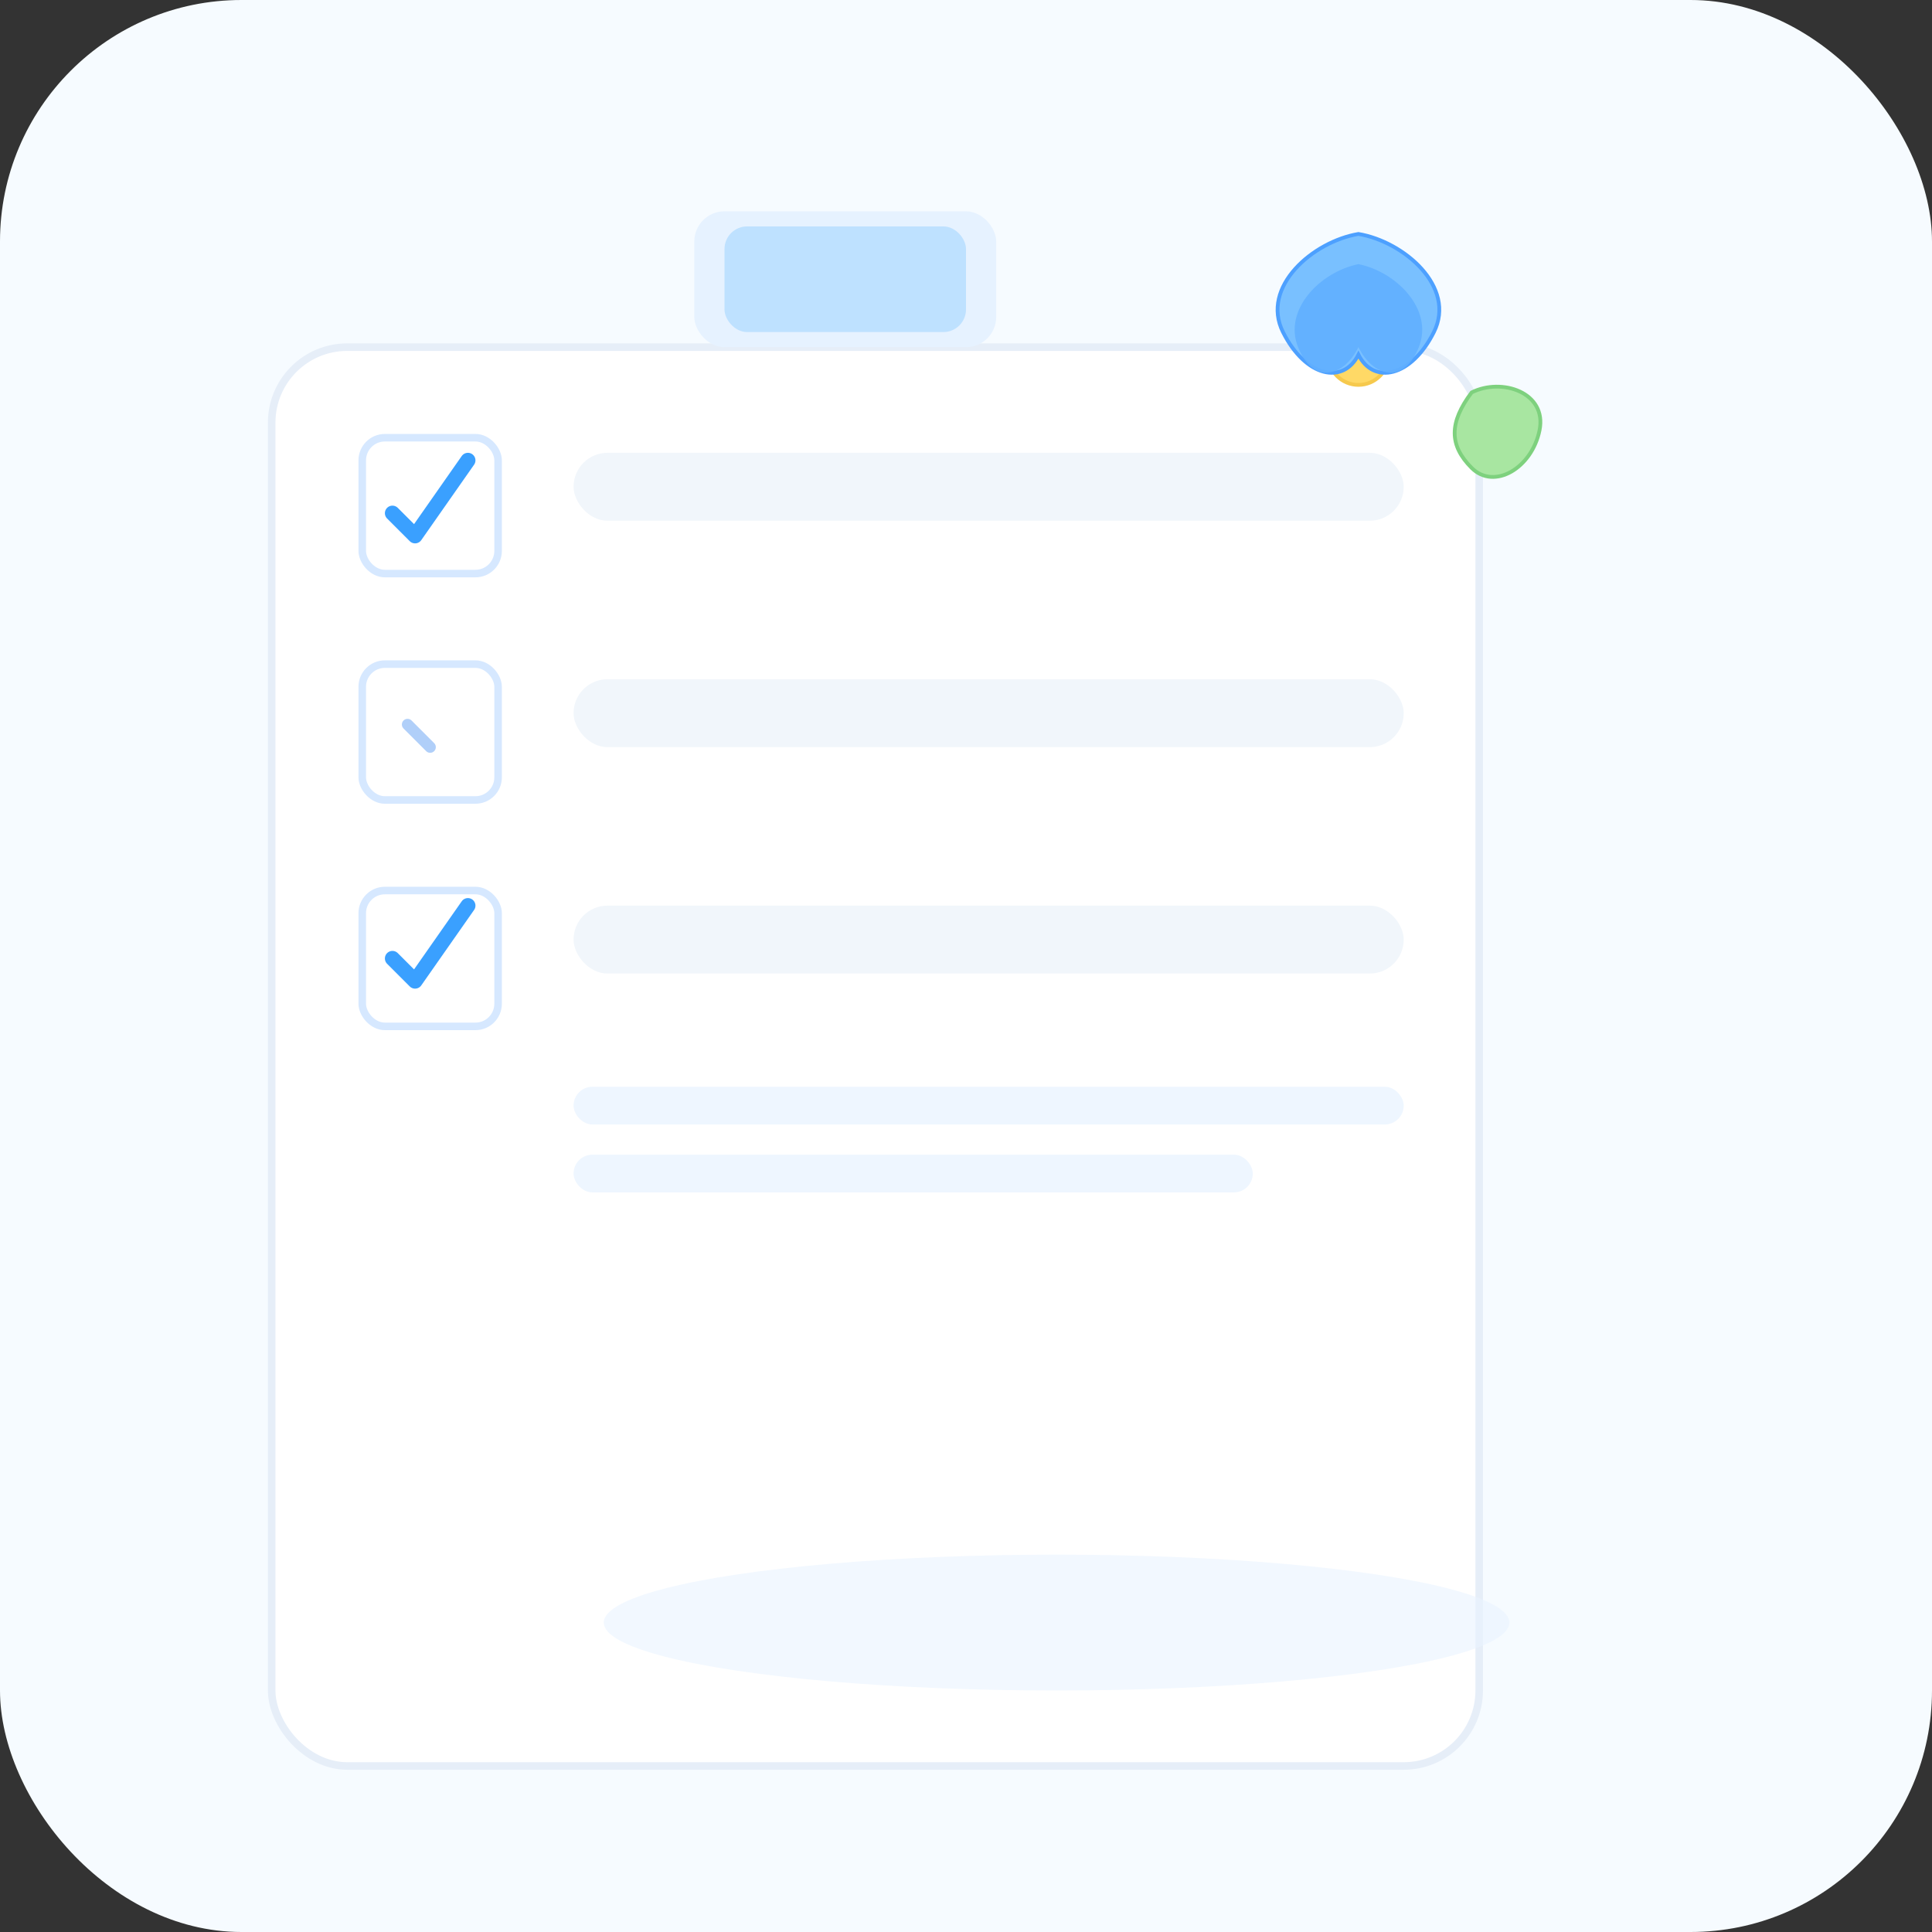 <?xml version="1.0" encoding="UTF-8"?>
<svg width="512" height="512" viewBox="0 0 512 512" xmlns="http://www.w3.org/2000/svg" role="img" aria-label="Иконка Незабудки - список покупок и напоминания">
  <rect x="0" y="0" width="512" height="512" fill="#333333" stroke="none"/>
  <!-- Background circle (optional subtle) -->
  <rect width="512" height="512" rx="64" fill="#F6FBFF"/>

  <!-- Clipboard / paper -->
  <g transform="translate(64,68)">
    <!-- paper shadow -->
    <rect x="8" y="24" width="320" height="376" rx="20" fill="#FFFFFF" filter="none" stroke="#E6EEF8" stroke-width="2"/>
    <!-- clip header (binding) -->
    <rect x="120" y="-12" width="80" height="36" rx="8" fill="#E6F2FF" />
    <rect x="128" y="-8" width="64" height="28" rx="6" fill="#BEE1FF"/>
    <!-- lines and checkboxes -->
    <g transform="translate(32,40)">
      <!-- line 1 -->
      <rect x="56" y="12" width="220" height="18" rx="9" fill="#F1F6FB"/>
      <rect x="0" y="8" width="36" height="36" rx="6" fill="#FFFFFF" stroke="#D6E8FF" stroke-width="2"/>
      <path d="M8 28 L14 34 L28 14" fill="none" stroke="#3AA0FF" stroke-width="4" stroke-linecap="round" stroke-linejoin="round"/>
      <!-- line 2 -->
      <rect x="56" y="72" width="220" height="18" rx="9" fill="#F1F6FB"/>
      <rect x="0" y="68" width="36" height="36" rx="6" fill="#FFFFFF" stroke="#D6E8FF" stroke-width="2"/>
      <!-- unchecked box small -->
      <path d="M12 84 L18 90" fill="none" stroke="#B0CFF9" stroke-width="3" stroke-linecap="round"/>
      <!-- line 3 -->
      <rect x="56" y="132" width="220" height="18" rx="9" fill="#F1F6FB"/>
      <rect x="0" y="128" width="36" height="36" rx="6" fill="#FFFFFF" stroke="#D6E8FF" stroke-width="2"/>
      <path d="M8 146 L14 152 L28 132" fill="none" stroke="#3AA0FF" stroke-width="4" stroke-linecap="round" stroke-linejoin="round"/>
    </g>

    <!-- small decorative lines (to suggest text) -->
    <g transform="translate(32,220)">
      <rect x="56" y="0" width="220" height="10" rx="5" fill="#EEF6FF"/>
      <rect x="56" y="18" width="180" height="10" rx="5" fill="#EEF6FF"/>
    </g>

    <!-- Forget-me-not flower (незабудка) in top-right corner overlapping paper -->
    <g transform="translate(260, -10) scale(1)">
      <!-- center -->
      <circle cx="36" cy="36" r="8" fill="#FFD966" stroke="#F6C94D" stroke-width="1"/>
      <!-- petals (5) -->
      <path d="M36 4 C48 6 62 18 56 30 C50 42 40 44 36 36 C32 44 22 42 16 30 C10 18 24 6 36 4 Z" fill="#79C0FF" stroke="#4DA0FF" stroke-width="1"/>
      <!-- subtle second petal layer for stylized look -->
      <path d="M36 12 C46 14 56 24 52 34 C48 44 40 42 36 34 C32 42 24 44 20 34 C16 24 26 14 36 12 Z" fill="#61AFFF" opacity="0.9"/>
      <!-- little leaf -->
      <path d="M66 46 C74 42 86 46 84 56 C82 66 72 72 66 66 C60 60 60 54 66 46 Z" fill="#A8E6A1" stroke="#7ED17E" stroke-width="1"/>
    </g>
  </g>

  <!-- optional small drop shadow under the paper -->
  <ellipse cx="280" cy="430" rx="120" ry="18" fill="#EAF4FF" opacity="0.6"/>
</svg>
